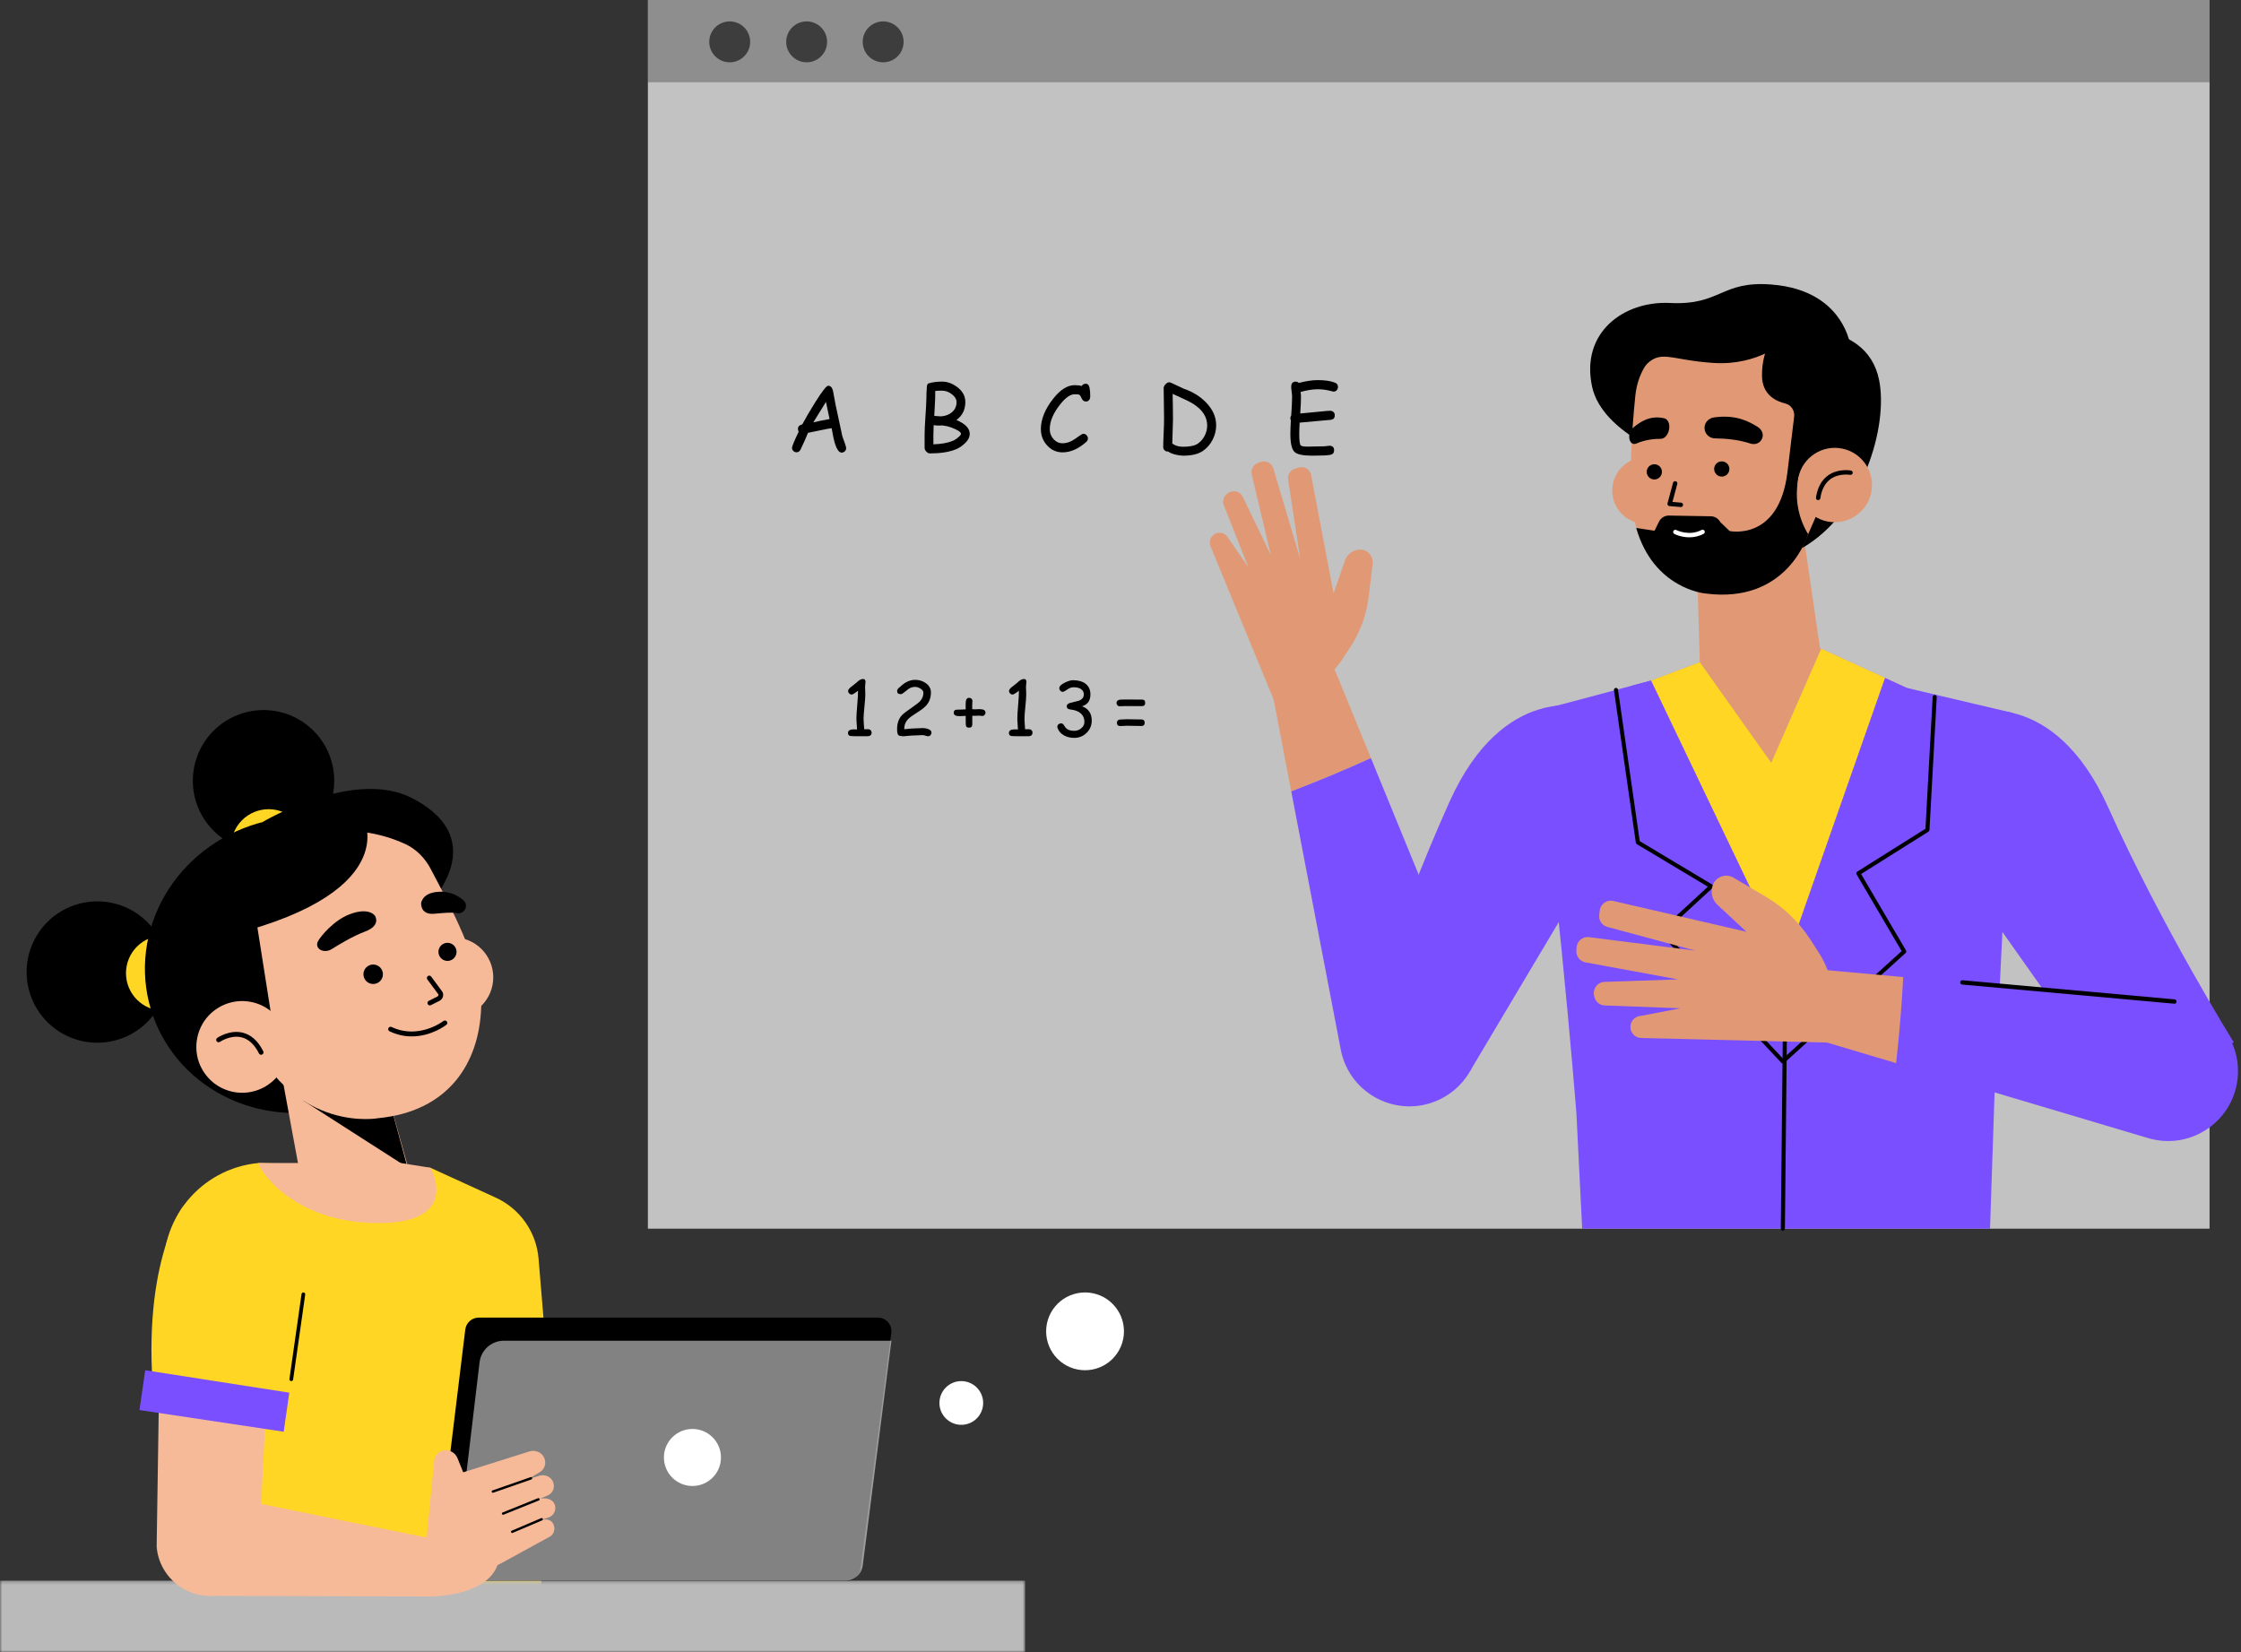 <?xml version="1.0" encoding="UTF-8"?> <svg xmlns="http://www.w3.org/2000/svg" width="514" height="379" viewBox="0 0 514 379" fill="none"><rect x="0" y="0" width="514" height="379" fill="#333333" stroke="none"/><path d="M38.536 222.957C38.536 223.489 38.511 224.018 38.459 224.546C38.406 225.076 38.329 225.6 38.226 226.121C38.121 226.641 37.993 227.157 37.839 227.664C37.684 228.171 37.506 228.672 37.302 229.162C37.1 229.652 36.872 230.132 36.622 230.6C36.371 231.068 36.099 231.524 35.804 231.965C35.509 232.407 35.192 232.832 34.856 233.243C34.519 233.653 34.162 234.045 33.787 234.421C33.411 234.796 33.019 235.153 32.608 235.49C32.198 235.826 31.771 236.143 31.331 236.438C30.888 236.733 30.432 237.005 29.965 237.256C29.497 237.506 29.017 237.732 28.526 237.936C28.036 238.138 27.536 238.318 27.028 238.471C26.519 238.625 26.005 238.756 25.484 238.858C24.963 238.961 24.438 239.04 23.91 239.091C23.381 239.145 22.851 239.17 22.32 239.17C21.789 239.17 21.259 239.145 20.731 239.091C20.203 239.04 19.677 238.961 19.157 238.858C18.637 238.756 18.12 238.625 17.613 238.471C17.104 238.318 16.605 238.138 16.115 237.936C15.625 237.732 15.145 237.506 14.675 237.256C14.207 237.005 13.753 236.733 13.311 236.438C12.869 236.143 12.444 235.826 12.032 235.49C11.623 235.153 11.23 234.796 10.853 234.421C10.478 234.045 10.121 233.653 9.785 233.243C9.448 232.832 9.132 232.407 8.837 231.965C8.543 231.524 8.27 231.068 8.02 230.6C7.768 230.132 7.542 229.652 7.339 229.162C7.135 228.672 6.957 228.171 6.803 227.664C6.649 227.157 6.52 226.641 6.415 226.121C6.313 225.6 6.234 225.076 6.182 224.546C6.131 224.018 6.104 223.489 6.104 222.957C6.104 222.428 6.131 221.898 6.182 221.368C6.234 220.841 6.313 220.316 6.415 219.795C6.52 219.274 6.649 218.76 6.803 218.252C6.957 217.743 7.135 217.244 7.339 216.754C7.542 216.264 7.768 215.784 8.02 215.316C8.27 214.847 8.543 214.392 8.837 213.952C9.132 213.51 9.448 213.083 9.785 212.673C10.121 212.264 10.478 211.869 10.853 211.494C11.23 211.119 11.623 210.762 12.032 210.426C12.444 210.088 12.869 209.773 13.311 209.478C13.753 209.183 14.207 208.911 14.675 208.661C15.145 208.41 15.625 208.182 16.115 207.98C16.605 207.776 17.104 207.598 17.613 207.444C18.12 207.289 18.637 207.161 19.157 207.058C19.677 206.953 20.203 206.876 20.731 206.823C21.259 206.772 21.789 206.746 22.32 206.746C22.851 206.746 23.381 206.772 23.91 206.825C24.438 206.876 24.963 206.953 25.484 207.058C26.005 207.161 26.519 207.289 27.028 207.444C27.536 207.598 28.036 207.776 28.526 207.98C29.017 208.182 29.497 208.41 29.965 208.661C30.432 208.911 30.888 209.183 31.331 209.478C31.771 209.773 32.198 210.088 32.608 210.426C33.019 210.762 33.411 211.119 33.787 211.494C34.162 211.869 34.519 212.264 34.856 212.673C35.192 213.083 35.509 213.51 35.804 213.952C36.099 214.392 36.371 214.847 36.622 215.316C36.872 215.784 37.1 216.264 37.302 216.754C37.506 217.244 37.684 217.743 37.839 218.252C37.993 218.76 38.121 219.274 38.226 219.795C38.329 220.316 38.406 220.841 38.459 221.368C38.511 221.898 38.536 222.428 38.536 222.957Z" fill="black"></path><path d="M98.722 267.85L113.694 274.694C119.259 277.24 123.016 282.586 123.523 288.681L126.922 329.542L123.414 371.89H59.386L41.021 316.602C40.203 314.139 39.649 311.594 39.368 309.009L37.658 293.244C36.215 279.938 45.935 268.023 59.263 266.764L98.722 267.85Z" fill="#FFD623"></path><path d="M46.134 223.214C46.134 223.495 46.12 223.777 46.093 224.057C46.065 224.338 46.024 224.617 45.969 224.895C45.915 225.171 45.846 225.445 45.764 225.714C45.681 225.985 45.586 226.251 45.477 226.511C45.37 226.772 45.249 227.027 45.116 227.276C44.984 227.524 44.838 227.766 44.682 228.001C44.525 228.236 44.356 228.462 44.178 228.68C43.998 228.899 43.81 229.108 43.609 229.307C43.41 229.507 43.201 229.696 42.982 229.874C42.764 230.054 42.538 230.222 42.303 230.378C42.068 230.536 41.827 230.68 41.578 230.814C41.328 230.947 41.074 231.067 40.814 231.175C40.551 231.283 40.286 231.377 40.017 231.46C39.746 231.542 39.473 231.611 39.196 231.665C38.918 231.72 38.64 231.761 38.359 231.791C38.078 231.818 37.797 231.832 37.514 231.832C37.231 231.832 36.95 231.818 36.669 231.791C36.388 231.761 36.109 231.72 35.833 231.665C35.555 231.611 35.281 231.542 35.012 231.46C34.741 231.377 34.475 231.283 34.215 231.175C33.954 231.067 33.699 230.947 33.45 230.814C33.202 230.68 32.96 230.536 32.725 230.378C32.49 230.222 32.262 230.054 32.045 229.874C31.827 229.696 31.618 229.507 31.417 229.307C31.218 229.108 31.028 228.899 30.85 228.68C30.67 228.462 30.502 228.236 30.346 228.001C30.188 227.766 30.044 227.524 29.911 227.276C29.779 227.027 29.657 226.772 29.549 226.511C29.441 226.251 29.347 225.985 29.265 225.714C29.182 225.445 29.114 225.171 29.059 224.895C29.004 224.617 28.963 224.338 28.935 224.057C28.906 223.777 28.893 223.495 28.893 223.214C28.893 222.931 28.906 222.65 28.935 222.369C28.963 222.087 29.004 221.808 29.059 221.532C29.114 221.254 29.182 220.982 29.265 220.711C29.347 220.44 29.441 220.176 29.549 219.914C29.657 219.654 29.779 219.4 29.911 219.15C30.044 218.901 30.188 218.659 30.346 218.425C30.502 218.19 30.67 217.964 30.85 217.746C31.028 217.526 31.218 217.319 31.417 217.119C31.618 216.92 31.827 216.729 32.045 216.551C32.262 216.371 32.49 216.203 32.725 216.047C32.96 215.89 33.202 215.746 33.45 215.612C33.699 215.48 33.954 215.358 34.215 215.25C34.475 215.142 34.741 215.048 35.012 214.966C35.281 214.883 35.555 214.815 35.833 214.76C36.109 214.705 36.388 214.664 36.669 214.637C36.95 214.609 37.231 214.594 37.514 214.594C37.797 214.594 38.078 214.609 38.359 214.637C38.64 214.664 38.918 214.705 39.196 214.76C39.473 214.815 39.746 214.883 40.017 214.966C40.286 215.048 40.551 215.142 40.814 215.25C41.074 215.358 41.328 215.48 41.578 215.612C41.827 215.746 42.068 215.89 42.303 216.047C42.538 216.203 42.764 216.371 42.982 216.551C43.201 216.729 43.41 216.92 43.609 217.119C43.81 217.319 43.998 217.526 44.178 217.746C44.356 217.964 44.525 218.19 44.682 218.425C44.838 218.659 44.984 218.901 45.116 219.15C45.249 219.4 45.37 219.654 45.477 219.914C45.586 220.176 45.681 220.44 45.764 220.711C45.846 220.982 45.915 221.254 45.969 221.532C46.024 221.808 46.065 222.087 46.093 222.369C46.12 222.65 46.134 222.931 46.134 223.214Z" fill="#FFD623"></path><path d="M76.659 179.076C76.659 179.606 76.634 180.136 76.581 180.665C76.529 181.193 76.452 181.718 76.347 182.239C76.245 182.76 76.116 183.274 75.962 183.781C75.808 184.29 75.627 184.789 75.425 185.279C75.221 185.77 74.995 186.249 74.745 186.717C74.495 187.187 74.222 187.641 73.925 188.082C73.631 188.524 73.315 188.951 72.978 189.36C72.642 189.77 72.285 190.164 71.91 190.54C71.534 190.915 71.14 191.272 70.731 191.607C70.319 191.945 69.894 192.261 69.452 192.555C69.011 192.85 68.555 193.123 68.088 193.373C67.62 193.623 67.14 193.851 66.649 194.053C66.157 194.257 65.659 194.436 65.15 194.59C64.642 194.744 64.128 194.873 63.607 194.976C63.086 195.08 62.562 195.157 62.032 195.21C61.504 195.262 60.974 195.287 60.443 195.287C59.912 195.287 59.382 195.262 58.854 195.21C58.324 195.157 57.8 195.08 57.279 194.976C56.758 194.873 56.244 194.744 55.736 194.59C55.227 194.436 54.728 194.257 54.236 194.053C53.746 193.851 53.266 193.623 52.798 193.373C52.331 193.123 51.874 192.85 51.434 192.555C50.992 192.261 50.567 191.945 50.155 191.607C49.744 191.272 49.352 190.915 48.976 190.54C48.601 190.164 48.244 189.77 47.908 189.36C47.571 188.951 47.255 188.524 46.959 188.082C46.664 187.641 46.391 187.187 46.141 186.717C45.891 186.249 45.665 185.77 45.461 185.279C45.258 184.789 45.078 184.29 44.924 183.781C44.77 183.274 44.641 182.76 44.538 182.239C44.434 181.718 44.357 181.193 44.305 180.665C44.252 180.136 44.227 179.606 44.227 179.076C44.227 178.545 44.252 178.015 44.305 177.487C44.357 176.958 44.434 176.433 44.538 175.912C44.641 175.393 44.77 174.877 44.924 174.37C45.078 173.862 45.258 173.362 45.461 172.871C45.665 172.381 45.891 171.901 46.141 171.433C46.391 170.965 46.664 170.51 46.959 170.069C47.255 169.627 47.571 169.202 47.908 168.79C48.244 168.381 48.601 167.988 48.976 167.613C49.352 167.237 49.744 166.881 50.155 166.543C50.567 166.207 50.992 165.89 51.434 165.595C51.874 165.301 52.331 165.028 52.798 164.778C53.266 164.528 53.746 164.301 54.236 164.097C54.728 163.895 55.227 163.715 55.736 163.563C56.244 163.408 56.758 163.278 57.279 163.175C57.8 163.072 58.324 162.994 58.854 162.942C59.382 162.889 59.912 162.863 60.443 162.863C60.974 162.863 61.504 162.889 62.032 162.942C62.562 162.994 63.086 163.072 63.607 163.175C64.128 163.278 64.642 163.408 65.15 163.563C65.659 163.715 66.157 163.895 66.649 164.097C67.14 164.301 67.62 164.528 68.088 164.778C68.555 165.028 69.011 165.301 69.452 165.595C69.894 165.89 70.319 166.207 70.731 166.543C71.14 166.881 71.534 167.237 71.91 167.613C72.285 167.988 72.642 168.381 72.978 168.79C73.315 169.202 73.631 169.627 73.925 170.069C74.222 170.51 74.495 170.965 74.745 171.433C74.995 171.901 75.221 172.381 75.425 172.871C75.627 173.362 75.808 173.862 75.962 174.37C76.116 174.877 76.245 175.393 76.347 175.912C76.452 176.433 76.529 176.958 76.581 177.487C76.634 178.015 76.659 178.545 76.659 179.076Z" fill="black"></path><path d="M70.23 194.223C70.23 194.505 70.214 194.787 70.187 195.068C70.159 195.349 70.118 195.626 70.063 195.904C70.008 196.18 69.94 196.454 69.858 196.725C69.775 196.994 69.681 197.26 69.573 197.52C69.465 197.781 69.344 198.036 69.212 198.285C69.078 198.533 68.932 198.777 68.776 199.01C68.618 199.245 68.451 199.473 68.272 199.69C68.092 199.908 67.904 200.117 67.703 200.316C67.504 200.517 67.295 200.705 67.078 200.885C66.858 201.063 66.632 201.231 66.397 201.389C66.162 201.545 65.921 201.691 65.672 201.823C65.424 201.956 65.168 202.076 64.908 202.184C64.647 202.292 64.381 202.388 64.111 202.47C63.84 202.551 63.567 202.62 63.29 202.676C63.014 202.731 62.734 202.772 62.453 202.8C62.172 202.827 61.891 202.841 61.608 202.841C61.325 202.841 61.044 202.827 60.763 202.8C60.482 202.772 60.203 202.731 59.927 202.676C59.649 202.62 59.377 202.551 59.106 202.47C58.835 202.388 58.571 202.292 58.309 202.184C58.048 202.076 57.793 201.956 57.544 201.823C57.296 201.691 57.054 201.545 56.819 201.389C56.584 201.231 56.358 201.063 56.139 200.885C55.921 200.705 55.712 200.517 55.513 200.316C55.312 200.117 55.124 199.908 54.944 199.69C54.766 199.473 54.598 199.245 54.44 199.01C54.284 198.777 54.138 198.533 54.005 198.285C53.873 198.036 53.751 197.781 53.643 197.52C53.535 197.26 53.441 196.994 53.358 196.725C53.276 196.454 53.208 196.18 53.153 195.904C53.098 195.626 53.057 195.349 53.029 195.068C53.002 194.787 52.988 194.505 52.988 194.223C52.988 193.94 53.002 193.659 53.029 193.378C53.057 193.096 53.098 192.819 53.153 192.541C53.208 192.265 53.276 191.991 53.358 191.72C53.441 191.451 53.535 191.185 53.643 190.925C53.751 190.664 53.873 190.409 54.005 190.16C54.138 189.912 54.284 189.668 54.44 189.435C54.598 189.201 54.766 188.973 54.944 188.755C55.124 188.537 55.312 188.328 55.513 188.129C55.712 187.929 55.921 187.74 56.139 187.56C56.358 187.382 56.584 187.214 56.819 187.056C57.054 186.9 57.296 186.755 57.544 186.623C57.793 186.489 58.048 186.369 58.309 186.261C58.571 186.153 58.835 186.057 59.106 185.975C59.377 185.894 59.649 185.826 59.927 185.771C60.203 185.714 60.482 185.673 60.763 185.646C61.044 185.618 61.325 185.604 61.608 185.604C61.891 185.604 62.172 185.618 62.453 185.646C62.734 185.673 63.014 185.714 63.29 185.769C63.567 185.826 63.84 185.894 64.111 185.975C64.381 186.057 64.647 186.153 64.908 186.261C65.168 186.369 65.424 186.489 65.672 186.623C65.921 186.755 66.162 186.9 66.397 187.056C66.632 187.214 66.858 187.382 67.078 187.56C67.295 187.74 67.504 187.929 67.703 188.129C67.904 188.328 68.092 188.537 68.272 188.755C68.451 188.973 68.618 189.201 68.776 189.435C68.932 189.668 69.078 189.912 69.212 190.16C69.344 190.409 69.465 190.664 69.573 190.925C69.681 191.185 69.775 191.451 69.858 191.72C69.94 191.991 70.008 192.265 70.063 192.541C70.118 192.819 70.159 193.096 70.187 193.378C70.214 193.659 70.23 193.94 70.23 194.223Z" fill="#FFD623"></path><path d="M97.065 208.916C97.065 208.916 114.085 193.197 94.509 183.067C81.143 176.149 60.328 188.492 60.328 188.492L97.065 208.916Z" fill="black"></path><path d="M102.575 211.357C102.731 211.888 102.873 212.423 103.002 212.963C103.13 213.501 103.245 214.043 103.346 214.586C103.446 215.131 103.533 215.678 103.605 216.228C103.677 216.777 103.735 217.329 103.78 217.881C103.824 218.434 103.855 218.988 103.871 219.543C103.886 220.099 103.889 220.654 103.876 221.209C103.864 221.765 103.838 222.32 103.797 222.875C103.756 223.431 103.701 223.984 103.632 224.538C103.564 225.092 103.48 225.642 103.382 226.192C103.286 226.742 103.175 227.291 103.05 227.836C102.924 228.381 102.786 228.924 102.635 229.462C102.482 230.002 102.316 230.539 102.136 231.07C101.956 231.603 101.764 232.131 101.557 232.656C101.351 233.18 101.132 233.698 100.898 234.212C100.665 234.726 100.42 235.235 100.161 235.739C99.904 236.241 99.633 236.738 99.349 237.23C99.066 237.72 98.771 238.206 98.463 238.684C98.154 239.16 97.835 239.632 97.505 240.094C97.172 240.557 96.829 241.013 96.476 241.46C96.121 241.908 95.756 242.348 95.379 242.779C95.004 243.209 94.617 243.632 94.219 244.045C93.823 244.458 93.415 244.861 92.997 245.255C92.58 245.651 92.153 246.035 91.716 246.411C91.279 246.784 90.834 247.149 90.379 247.502C89.925 247.857 89.463 248.2 88.989 248.534C88.518 248.867 88.04 249.187 87.551 249.498C87.065 249.809 86.569 250.108 86.067 250.396C85.565 250.682 85.056 250.958 84.541 251.222C84.026 251.486 83.503 251.738 82.977 251.978C82.449 252.216 81.914 252.444 81.376 252.658C80.838 252.872 80.294 253.075 79.746 253.263C79.197 253.453 78.645 253.63 78.088 253.793C77.531 253.956 76.971 254.107 76.407 254.244C75.845 254.381 75.277 254.504 74.708 254.616C74.139 254.725 73.567 254.823 72.994 254.905C72.42 254.989 71.846 255.06 71.268 255.116C70.692 255.173 70.115 255.215 69.537 255.245C68.959 255.274 68.382 255.291 67.804 255.293C67.227 255.294 66.649 255.282 66.071 255.258C65.495 255.233 64.919 255.193 64.345 255.142C63.771 255.089 63.2 255.024 62.629 254.945C62.06 254.864 61.493 254.772 60.929 254.665C60.364 254.559 59.803 254.439 59.246 254.305C58.687 254.173 58.134 254.028 57.585 253.868C57.035 253.709 56.49 253.536 55.95 253.351C55.41 253.166 54.875 252.968 54.347 252.758C53.818 252.547 53.295 252.324 52.777 252.087C52.26 251.853 51.749 251.604 51.245 251.344C50.741 251.085 50.244 250.812 49.755 250.528C49.265 250.245 48.785 249.948 48.31 249.641C47.837 249.335 47.371 249.016 46.915 248.687C46.458 248.358 46.01 248.018 45.572 247.667C45.133 247.316 44.703 246.956 44.282 246.584C43.863 246.212 43.453 245.83 43.054 245.439C42.653 245.048 42.263 244.647 41.885 244.235C41.506 243.826 41.137 243.406 40.781 242.977C40.424 242.551 40.078 242.113 39.744 241.668C39.41 241.224 39.087 240.77 38.775 240.309C38.465 239.849 38.167 239.38 37.881 238.905C37.593 238.428 37.32 237.947 37.058 237.458C36.796 236.968 36.547 236.473 36.312 235.972C36.076 235.47 35.853 234.964 35.644 234.452C35.433 233.938 35.238 233.422 35.054 232.899C34.871 232.376 34.701 231.848 34.545 231.319C34.389 230.787 34.247 230.252 34.118 229.714C33.99 229.174 33.877 228.633 33.776 228.089C33.674 227.544 33.589 226.998 33.515 226.447C33.443 225.899 33.385 225.347 33.34 224.795C33.296 224.241 33.267 223.688 33.249 223.132C33.234 222.579 33.232 222.023 33.244 221.466C33.256 220.911 33.284 220.356 33.325 219.8C33.364 219.245 33.419 218.691 33.489 218.138C33.558 217.586 33.64 217.034 33.738 216.484C33.836 215.933 33.945 215.385 34.07 214.84C34.196 214.295 34.334 213.752 34.487 213.213C34.639 212.673 34.806 212.137 34.986 211.606C35.164 211.073 35.358 210.545 35.563 210.02C35.771 209.497 35.99 208.978 36.223 208.464C36.455 207.95 36.7 207.44 36.959 206.937C37.217 206.434 37.488 205.937 37.771 205.445C38.056 204.955 38.35 204.47 38.659 203.992C38.966 203.515 39.286 203.044 39.617 202.581C39.948 202.118 40.291 201.663 40.645 201.215C41 200.768 41.365 200.327 41.741 199.897C42.118 199.467 42.503 199.043 42.901 198.63C43.299 198.217 43.707 197.815 44.123 197.42C44.541 197.026 44.968 196.64 45.405 196.265C45.841 195.891 46.286 195.526 46.74 195.173C47.196 194.818 47.659 194.476 48.13 194.143C48.602 193.809 49.082 193.488 49.569 193.178C50.057 192.866 50.551 192.568 51.053 192.28C51.555 191.994 52.064 191.718 52.58 191.454C53.096 191.19 53.617 190.938 54.145 190.698C54.673 190.46 55.206 190.232 55.744 190.017C56.284 189.803 56.828 189.601 57.376 189.412C57.924 189.222 58.476 189.046 59.033 188.883C59.589 188.72 60.149 188.569 60.713 188.432C61.277 188.295 61.843 188.171 62.413 188.062C62.983 187.95 63.553 187.853 64.127 187.77C64.7 187.686 65.276 187.616 65.852 187.56C66.428 187.503 67.005 187.46 67.583 187.431C68.161 187.402 68.74 187.385 69.318 187.383C69.895 187.381 70.473 187.393 71.049 187.417C71.626 187.443 72.201 187.482 72.775 187.534C73.349 187.587 73.921 187.652 74.49 187.733C75.061 187.811 75.629 187.904 76.192 188.01C76.756 188.117 77.319 188.237 77.876 188.37C78.433 188.502 78.986 188.648 79.537 188.807C80.085 188.967 80.63 189.14 81.17 189.325C81.71 189.51 82.245 189.707 82.774 189.918C83.304 190.129 83.827 190.352 84.344 190.588C84.86 190.823 85.371 191.072 85.875 191.332C86.379 191.593 86.876 191.863 87.366 192.148C87.855 192.431 88.336 192.727 88.809 193.034C89.284 193.341 89.749 193.66 90.206 193.989C90.662 194.318 91.11 194.657 91.55 195.009C91.989 195.36 92.418 195.722 92.837 196.092C93.257 196.464 93.667 196.846 94.068 197.237C94.467 197.628 94.856 198.029 95.235 198.44C95.614 198.85 95.983 199.27 96.339 199.698C96.697 200.125 97.042 200.562 97.378 201.008C97.712 201.452 98.034 201.906 98.345 202.367C98.655 202.828 98.955 203.296 99.241 203.771C99.527 204.247 99.802 204.729 100.062 205.217C100.324 205.708 100.573 206.203 100.809 206.703C101.044 207.206 101.267 207.713 101.478 208.226C101.687 208.738 101.884 209.256 102.067 209.777C102.249 210.299 102.419 210.827 102.575 211.357Z" fill="black"></path><path d="M113.136 224.174C113.136 224.475 113.12 224.774 113.091 225.074C113.062 225.372 113.017 225.668 112.959 225.963C112.901 226.258 112.827 226.549 112.74 226.837C112.652 227.125 112.551 227.406 112.436 227.684C112.321 227.962 112.193 228.233 112.052 228.498C111.91 228.764 111.756 229.021 111.589 229.269C111.421 229.52 111.243 229.761 111.053 229.993C110.861 230.226 110.66 230.447 110.448 230.66C110.235 230.872 110.013 231.074 109.781 231.265C109.548 231.455 109.308 231.635 109.058 231.801C108.808 231.967 108.55 232.122 108.285 232.264C108.021 232.406 107.748 232.533 107.471 232.648C107.193 232.764 106.91 232.864 106.624 232.951C106.336 233.039 106.045 233.112 105.75 233.171C105.455 233.229 105.158 233.273 104.86 233.303C104.56 233.332 104.26 233.347 103.96 233.347C103.66 233.347 103.36 233.332 103.06 233.303C102.762 233.273 102.466 233.229 102.171 233.171C101.876 233.112 101.585 233.039 101.297 232.951C101.009 232.864 100.726 232.764 100.448 232.648C100.171 232.533 99.9 232.406 99.636 232.264C99.37 232.122 99.113 231.967 98.863 231.801C98.613 231.635 98.373 231.455 98.139 231.265C97.908 231.074 97.685 230.872 97.473 230.66C97.26 230.447 97.058 230.226 96.868 229.993C96.677 229.761 96.499 229.52 96.331 229.269C96.165 229.021 96.011 228.764 95.868 228.498C95.726 228.233 95.599 227.962 95.483 227.684C95.368 227.406 95.267 227.125 95.179 226.837C95.094 226.549 95.02 226.258 94.962 225.963C94.903 225.668 94.859 225.372 94.83 225.074C94.801 224.774 94.785 224.475 94.785 224.174C94.785 223.874 94.801 223.574 94.83 223.276C94.859 222.976 94.903 222.679 94.962 222.384C95.02 222.089 95.094 221.8 95.179 221.512C95.267 221.224 95.368 220.941 95.483 220.663C95.599 220.387 95.726 220.115 95.868 219.851C96.011 219.585 96.165 219.328 96.331 219.078C96.499 218.829 96.677 218.588 96.868 218.355C97.058 218.123 97.26 217.9 97.473 217.688C97.685 217.475 97.908 217.275 98.139 217.084C98.373 216.893 98.613 216.714 98.863 216.548C99.113 216.38 99.37 216.226 99.636 216.085C99.9 215.943 100.171 215.814 100.448 215.7C100.726 215.585 101.009 215.484 101.297 215.396C101.585 215.309 101.876 215.237 102.171 215.178C102.466 215.12 102.762 215.076 103.06 215.047C103.36 215.017 103.66 215.002 103.96 215.002C104.26 215.002 104.56 215.017 104.86 215.047C105.158 215.076 105.455 215.12 105.75 215.178C106.045 215.237 106.336 215.309 106.624 215.396C106.91 215.484 107.193 215.585 107.471 215.7C107.748 215.814 108.021 215.943 108.285 216.085C108.55 216.226 108.808 216.38 109.058 216.548C109.308 216.714 109.548 216.893 109.781 217.084C110.013 217.275 110.235 217.475 110.448 217.688C110.66 217.9 110.861 218.123 111.053 218.355C111.243 218.588 111.421 218.829 111.589 219.078C111.756 219.328 111.91 219.585 112.052 219.851C112.193 220.115 112.321 220.387 112.436 220.663C112.551 220.941 112.652 221.224 112.74 221.512C112.827 221.8 112.901 222.089 112.959 222.384C113.017 222.679 113.062 222.976 113.091 223.276C113.12 223.574 113.136 223.874 113.136 224.174Z" fill="#F7BA99"></path><path d="M62.91 237.312L70.097 276.273L94.601 271.321L88.636 249.976L62.91 237.312Z" fill="#F7BA99"></path><path d="M88.636 249.977L69.533 252.436L93.466 267.778L88.636 249.977Z" fill="black"></path><path d="M57.392 237.948C67.945 259.996 86.766 256.477 86.766 256.477C102.877 254.902 109.896 243.894 110.363 231.133C110.725 221.249 102.949 207.252 98.814 199.357C97.512 196.87 95.508 194.765 92.954 193.598C69.143 182.702 40.483 202.622 57.392 237.948Z" fill="#F7BA99"></path><path d="M98.1 230.308C97.961 230.037 98.071 229.708 98.342 229.569L100.357 228.553C100.542 228.438 100.608 228.2 100.542 228.07L98.014 224.654C97.831 224.41 97.882 224.066 98.129 223.886C98.372 223.706 98.717 223.754 98.897 224.001L101.466 227.48C101.854 228.188 101.617 229.071 100.89 229.515L98.837 230.553C98.756 230.594 98.671 230.613 98.587 230.613C98.39 230.613 98.196 230.504 98.1 230.308Z" fill="black"></path><path d="M87.829 223.465C87.829 223.61 87.814 223.756 87.787 223.9C87.757 224.044 87.715 224.184 87.658 224.32C87.603 224.455 87.533 224.584 87.452 224.706C87.37 224.827 87.277 224.94 87.175 225.045C87.07 225.148 86.957 225.24 86.835 225.323C86.713 225.405 86.585 225.473 86.448 225.53C86.312 225.585 86.174 225.628 86.03 225.657C85.886 225.684 85.74 225.7 85.593 225.7C85.447 225.7 85.301 225.684 85.157 225.657C85.013 225.628 84.873 225.585 84.737 225.53C84.602 225.473 84.473 225.405 84.352 225.323C84.228 225.24 84.115 225.148 84.012 225.045C83.908 224.94 83.815 224.827 83.734 224.706C83.652 224.584 83.584 224.455 83.527 224.32C83.471 224.184 83.429 224.044 83.4 223.9C83.371 223.756 83.357 223.61 83.357 223.465C83.357 223.317 83.371 223.171 83.4 223.028C83.429 222.884 83.471 222.745 83.527 222.609C83.584 222.474 83.652 222.345 83.734 222.222C83.815 222.1 83.908 221.987 84.012 221.884C84.115 221.78 84.228 221.687 84.352 221.607C84.473 221.524 84.602 221.456 84.737 221.399C84.873 221.343 85.013 221.301 85.157 221.272C85.301 221.243 85.447 221.229 85.593 221.229C85.74 221.229 85.886 221.243 86.03 221.272C86.174 221.301 86.312 221.343 86.448 221.399C86.585 221.456 86.713 221.524 86.835 221.607C86.957 221.687 87.07 221.78 87.175 221.884C87.277 221.987 87.37 222.1 87.452 222.222C87.533 222.345 87.603 222.474 87.658 222.609C87.715 222.745 87.757 222.884 87.787 223.028C87.814 223.171 87.829 223.317 87.829 223.465Z" fill="black"></path><path d="M102.126 216.318C103.238 216.036 104.368 216.709 104.649 217.82C104.932 218.931 104.258 220.06 103.149 220.341C102.037 220.624 100.907 219.95 100.624 218.841C100.343 217.732 101.017 216.601 102.126 216.318Z" fill="black"></path><path d="M89.35 236.555C89.076 236.423 88.961 236.094 89.09 235.821C89.223 235.549 89.547 235.43 89.825 235.561C96.035 238.521 101.655 234.234 101.708 234.189C101.947 234.004 102.293 234.044 102.481 234.284C102.668 234.522 102.627 234.866 102.387 235.055C102.204 235.199 98.915 237.722 94.451 237.722C92.867 237.722 91.14 237.405 89.35 236.555Z" fill="black"></path><path d="M100.469 204.555C103.397 204.343 105.352 205.645 106.345 206.554C106.835 207.003 106.998 207.697 106.784 208.326C106.516 209.103 105.726 209.577 104.914 209.445C103.482 209.217 101.969 209.384 99.564 209.591C96.402 209.862 96.592 207.221 96.592 207.221C96.592 207.221 96.712 204.828 100.469 204.555Z" fill="black"></path><path d="M80.143 209.724C76.64 211.075 73.601 214.623 72.908 215.941C72.567 216.591 72.728 217.292 73.294 217.727C73.995 218.269 75.148 218.271 76.026 217.729C77.57 216.773 80.841 214.75 83.731 213.668C87.537 212.247 85.983 210.026 85.983 210.026C85.983 210.026 84.639 207.992 80.143 209.724Z" fill="black"></path><path d="M44.95 216.214C92.151 206.981 83.689 188.611 83.689 188.611C35.389 189.967 44.952 216.214 44.95 216.214Z" fill="black"></path><path d="M36.174 224.225L62.909 237.312L58.391 208.604L36.174 224.225Z" fill="black"></path><path d="M48.467 232.349C53.821 227.548 62.175 229.294 65.154 235.84C67.011 239.918 65.963 244.926 62.626 247.917C57.272 252.718 48.919 250.972 45.94 244.426C44.084 240.348 45.133 235.338 48.467 232.349Z" fill="#F7BA99"></path><path d="M59.399 241.63C58.379 239.593 57.05 238.356 55.456 237.946C52.904 237.293 50.469 238.954 50.445 238.969C50.201 239.143 49.855 239.079 49.68 238.831C49.507 238.58 49.569 238.241 49.819 238.066C49.936 237.987 52.692 236.105 55.72 236.878C57.644 237.369 59.214 238.801 60.388 241.138C60.525 241.409 60.412 241.739 60.143 241.875C60.062 241.916 59.978 241.933 59.894 241.933C59.688 241.933 59.496 241.822 59.399 241.63Z" fill="black"></path><path d="M86.806 280.534C106.044 280.534 98.72 267.85 98.72 267.85L91.905 266.762H59.26C59.707 268.772 67.573 280.534 86.806 280.534Z" fill="#F7BA99"></path><path opacity="0.7" d="M148.6 0H506.788V281.822H148.6V0Z" fill="white"></path><path d="M424.751 81.275C424.751 81.275 424.285 66.643 406.245 65.256C394.694 64.368 394.689 70.078 383.058 69.495C372.475 68.963 362.443 76.231 365.179 88.749C367.47 99.24 383.652 104.91 383.652 104.91L424.751 81.275Z" fill="black"></path><path d="M385.057 112.521C385.057 112.771 385.045 113.02 385.021 113.268C384.995 113.519 384.959 113.765 384.911 114.01C384.861 114.256 384.801 114.497 384.728 114.737C384.656 114.975 384.572 115.212 384.476 115.442C384.38 115.673 384.274 115.899 384.155 116.12C384.037 116.34 383.908 116.554 383.77 116.761C383.631 116.971 383.482 117.171 383.324 117.365C383.165 117.557 382.997 117.742 382.82 117.918C382.644 118.097 382.458 118.265 382.265 118.422C382.071 118.582 381.871 118.729 381.663 118.868C381.456 119.007 381.241 119.135 381.02 119.254C380.799 119.372 380.575 119.478 380.343 119.574C380.112 119.67 379.877 119.754 379.637 119.826C379.397 119.9 379.155 119.96 378.91 120.01C378.665 120.058 378.418 120.094 378.168 120.119C377.92 120.143 377.671 120.155 377.421 120.155C377.171 120.155 376.92 120.143 376.672 120.119C376.423 120.094 376.177 120.058 375.93 120.01C375.685 119.96 375.443 119.9 375.203 119.826C374.965 119.754 374.73 119.67 374.498 119.574C374.267 119.478 374.041 119.372 373.82 119.254C373.6 119.135 373.386 119.007 373.177 118.868C372.97 118.729 372.769 118.582 372.575 118.422C372.382 118.263 372.197 118.097 372.02 117.918C371.843 117.742 371.675 117.557 371.518 117.365C371.358 117.171 371.209 116.971 371.07 116.763C370.932 116.554 370.803 116.34 370.685 116.12C370.568 115.899 370.46 115.673 370.364 115.442C370.27 115.212 370.184 114.975 370.112 114.737C370.04 114.497 369.979 114.256 369.931 114.01C369.881 113.765 369.845 113.519 369.821 113.268C369.795 113.02 369.783 112.771 369.783 112.521C369.783 112.271 369.795 112.02 369.821 111.772C369.845 111.523 369.881 111.277 369.931 111.031C369.979 110.786 370.04 110.543 370.112 110.305C370.184 110.065 370.27 109.83 370.364 109.599C370.46 109.369 370.568 109.143 370.685 108.922C370.803 108.7 370.932 108.488 371.07 108.279C371.209 108.071 371.358 107.871 371.518 107.677C371.675 107.483 371.843 107.298 372.02 107.122C372.197 106.945 372.382 106.777 372.575 106.62C372.769 106.46 372.97 106.311 373.177 106.172C373.386 106.033 373.6 105.905 373.82 105.788C374.041 105.67 374.267 105.564 374.498 105.468C374.73 105.372 374.965 105.288 375.203 105.214C375.443 105.142 375.685 105.082 375.93 105.032C376.177 104.984 376.423 104.947 376.672 104.923C376.92 104.899 377.171 104.887 377.421 104.887C377.671 104.887 377.92 104.899 378.168 104.923C378.418 104.947 378.665 104.984 378.91 105.032C379.155 105.082 379.397 105.142 379.637 105.214C379.877 105.288 380.112 105.372 380.343 105.468C380.575 105.564 380.799 105.67 381.02 105.788C381.241 105.905 381.456 106.033 381.663 106.172C381.871 106.311 382.071 106.46 382.265 106.62C382.458 106.777 382.644 106.945 382.82 107.122C382.997 107.298 383.165 107.483 383.324 107.677C383.482 107.871 383.631 108.071 383.77 108.279C383.908 108.488 384.037 108.7 384.155 108.922C384.274 109.143 384.38 109.369 384.476 109.599C384.572 109.83 384.656 110.065 384.728 110.305C384.801 110.543 384.861 110.786 384.911 111.031C384.959 111.277 384.995 111.523 385.021 111.772C385.045 112.02 385.057 112.271 385.057 112.521Z" fill="#E19975"></path><path d="M389.201 129.057L390.134 160.769L417.714 150.563L411.9 110.764L389.201 129.057Z" fill="#E19975"></path><path d="M379.637 81.018C378.158 82.609 375.597 85.554 375.073 90.859C374.356 98.082 372.762 115.753 376.098 123.483C380.34 133.318 389.068 138.968 402.034 135.192C402.034 135.192 413.928 133.678 419.034 110.006C426.816 73.946 394.729 64.814 379.637 81.018Z" fill="#E19975"></path><path d="M381.155 108.566C380.969 109.514 380.052 110.129 379.106 109.948C378.158 109.764 377.541 108.847 377.723 107.899C377.908 106.951 378.825 106.334 379.771 106.516C380.719 106.699 381.338 107.618 381.155 108.566Z" fill="black"></path><path d="M396.624 107.905C396.439 108.853 395.522 109.468 394.575 109.286C393.628 109.103 393.012 108.186 393.194 107.238C393.377 106.29 394.294 105.673 395.24 105.855C396.188 106.04 396.809 106.959 396.624 107.905Z" fill="black"></path><path d="M385.525 116.302C385.509 116.302 385.496 116.302 385.482 116.3L382.908 116.083C382.758 116.071 382.623 115.994 382.536 115.87C382.452 115.747 382.424 115.593 382.462 115.449L383.73 110.738C383.802 110.469 384.075 110.312 384.349 110.382C384.62 110.454 384.779 110.732 384.707 111.001L383.597 115.126L385.568 115.291C385.845 115.315 386.051 115.56 386.029 115.838C386.005 116.103 385.784 116.302 385.525 116.302Z" fill="black"></path><path d="M390.967 97.889C390.816 99.306 391.917 100.542 393.343 100.552C395.495 100.568 398.636 100.79 401.539 101.752C402.619 102.109 403.79 101.587 404.189 100.521C404.571 99.5 404.048 98.47 403.118 97.901C401.215 96.732 398.21 95.023 393.142 95.739C392.004 95.899 391.087 96.745 390.967 97.889Z" fill="black"></path><path d="M382.876 98.065C382.797 99.457 381.903 100.653 380.948 100.648C379.506 100.643 377.376 100.829 375.312 101.738C374.544 102.077 373.828 101.556 373.698 100.509C373.572 99.506 374.052 98.502 374.747 97.953C376.168 96.829 378.397 95.185 381.695 95.939C382.436 96.109 382.941 96.947 382.876 98.065Z" fill="black"></path><path d="M375.291 121.098L379.489 121.736L380.527 119.634C380.952 118.776 381.833 118.237 382.795 118.253L392.412 118.421C393.321 118.438 394.145 118.949 394.565 119.749L396.708 121.803C396.708 121.803 407.998 124.236 409.961 108.389L413.18 107.499C413.18 107.499 409.99 114.631 414.705 122.514C414.705 122.514 410.118 138.65 391.096 136.122C391.096 136.127 379.264 135.061 375.291 121.098Z" fill="black"></path><path d="M387.471 123.247C385.556 123.247 384.118 122.517 384.027 122.47C383.78 122.344 383.684 122.04 383.813 121.793C383.94 121.547 384.247 121.449 384.49 121.577C384.519 121.593 387.442 123.057 390.273 121.555C390.516 121.428 390.823 121.519 390.955 121.764C391.084 122.011 390.991 122.316 390.744 122.446C389.606 123.046 388.473 123.247 387.471 123.247Z" fill="white"></path><path d="M420.017 110.434L409.96 108.393L411.505 95.579C411.671 94.185 410.816 92.877 409.508 92.562C407.271 92.024 404.218 90.521 404.138 86.306C404.013 79.626 407.635 75.717 407.635 75.717C407.635 75.717 428.016 72.27 431.004 87.209C433.091 97.644 427.418 117.592 413.317 125.723L420.017 110.434Z" fill="black"></path><path d="M429.193 112.978C428.24 117.592 423.727 120.561 419.111 119.609C414.494 118.658 411.525 114.145 412.476 109.531C413.428 104.915 417.942 101.948 422.558 102.898C427.174 103.851 430.143 108.362 429.193 112.978Z" fill="#E19975"></path><path d="M417.016 114.711C416.992 114.711 416.968 114.711 416.942 114.706C416.666 114.665 416.474 114.408 416.515 114.132C416.856 111.821 417.794 110.109 419.299 109.04C421.618 107.391 424.42 107.903 424.537 107.925C424.811 107.979 424.989 108.243 424.938 108.515C424.888 108.789 424.63 108.971 424.348 108.918C424.324 108.914 421.839 108.469 419.877 109.869C418.61 110.772 417.816 112.257 417.518 114.279C417.48 114.531 417.264 114.711 417.016 114.711Z" fill="black"></path><path d="M409.322 78.287C409.322 78.287 403.309 83.9 393.07 83.251C382.83 82.603 380.864 79.91 377.104 84.145C377.104 84.145 377.981 69.926 396.51 69.17C415.04 68.414 413.722 80.445 413.722 80.445L409.322 78.287Z" fill="black"></path><path d="M148.6 0H506.788V18.871H148.6V0Z" fill="black" fill-opacity="0.27"></path><path d="M172.062 9.6C172.062 9.909 172.033 10.214 171.973 10.516C171.913 10.817 171.824 11.111 171.705 11.395C171.587 11.68 171.443 11.95 171.272 12.207C171.1 12.463 170.905 12.699 170.687 12.917C170.469 13.135 170.233 13.33 169.976 13.502C169.72 13.673 169.45 13.817 169.165 13.935C168.881 14.052 168.587 14.141 168.284 14.201C167.982 14.261 167.677 14.292 167.369 14.292C167.06 14.292 166.755 14.261 166.453 14.201C166.152 14.141 165.859 14.052 165.572 13.935C165.288 13.817 165.019 13.673 164.762 13.502C164.506 13.33 164.268 13.135 164.05 12.917C163.833 12.699 163.639 12.463 163.468 12.207C163.296 11.95 163.152 11.68 163.034 11.395C162.916 11.111 162.827 10.817 162.767 10.516C162.707 10.214 162.676 9.909 162.676 9.6C162.676 9.292 162.707 8.987 162.767 8.685C162.827 8.384 162.916 8.089 163.034 7.804C163.152 7.52 163.296 7.251 163.468 6.993C163.639 6.738 163.833 6.5 164.05 6.282C164.268 6.064 164.506 5.871 164.762 5.699C165.019 5.528 165.288 5.384 165.572 5.266C165.859 5.147 166.152 5.058 166.453 4.998C166.755 4.938 167.06 4.909 167.369 4.909C167.677 4.909 167.982 4.938 168.284 4.998C168.587 5.058 168.881 5.147 169.165 5.266C169.45 5.384 169.72 5.528 169.976 5.699C170.233 5.871 170.469 6.064 170.687 6.282C170.905 6.5 171.1 6.738 171.272 6.993C171.443 7.251 171.587 7.52 171.705 7.804C171.824 8.089 171.913 8.384 171.973 8.685C172.033 8.987 172.062 9.292 172.062 9.6Z" fill="black" fill-opacity="0.57"></path><path d="M189.706 9.6C189.706 9.909 189.675 10.214 189.615 10.516C189.555 10.817 189.466 11.111 189.348 11.395C189.23 11.68 189.086 11.95 188.914 12.207C188.743 12.463 188.549 12.699 188.332 12.917C188.114 13.135 187.876 13.33 187.62 13.502C187.363 13.673 187.094 13.817 186.808 13.935C186.523 14.052 186.23 14.141 185.929 14.201C185.625 14.261 185.32 14.292 185.013 14.292C184.705 14.292 184.4 14.261 184.098 14.201C183.795 14.141 183.502 14.052 183.217 13.935C182.932 13.817 182.662 13.673 182.406 13.502C182.149 13.33 181.913 13.135 181.695 12.917C181.477 12.699 181.282 12.463 181.11 12.207C180.939 11.95 180.795 11.68 180.677 11.395C180.559 11.111 180.469 10.817 180.409 10.516C180.349 10.214 180.32 9.909 180.32 9.6C180.32 9.292 180.349 8.987 180.409 8.685C180.469 8.384 180.559 8.089 180.677 7.804C180.795 7.52 180.939 7.251 181.11 6.993C181.282 6.738 181.477 6.5 181.695 6.282C181.913 6.064 182.149 5.871 182.406 5.699C182.662 5.528 182.932 5.384 183.217 5.266C183.502 5.147 183.795 5.058 184.098 4.998C184.4 4.938 184.705 4.909 185.013 4.909C185.32 4.909 185.625 4.938 185.929 4.998C186.23 5.058 186.523 5.147 186.808 5.266C187.094 5.384 187.363 5.528 187.62 5.699C187.876 5.871 188.114 6.064 188.332 6.282C188.549 6.5 188.743 6.738 188.914 6.993C189.086 7.251 189.23 7.52 189.348 7.804C189.466 8.089 189.555 8.384 189.615 8.685C189.675 8.987 189.706 9.292 189.706 9.6Z" fill="black" fill-opacity="0.57"></path><path d="M207.257 9.6C207.257 9.909 207.226 10.214 207.166 10.516C207.106 10.817 207.017 11.111 206.899 11.395C206.782 11.68 206.637 11.95 206.465 12.207C206.296 12.463 206.1 12.699 205.882 12.917C205.665 13.135 205.428 13.33 205.171 13.502C204.916 13.673 204.645 13.817 204.36 13.935C204.076 14.052 203.781 14.141 203.479 14.201C203.178 14.261 202.873 14.292 202.564 14.292C202.256 14.292 201.95 14.261 201.649 14.201C201.345 14.141 201.052 14.052 200.768 13.935C200.483 13.817 200.212 13.673 199.957 13.502C199.7 13.33 199.463 13.135 199.246 12.917C199.028 12.699 198.833 12.463 198.661 12.207C198.492 11.95 198.346 11.68 198.228 11.395C198.111 11.111 198.022 10.817 197.962 10.516C197.9 10.214 197.871 9.909 197.871 9.6C197.871 9.292 197.9 8.987 197.962 8.685C198.022 8.384 198.111 8.089 198.228 7.804C198.346 7.52 198.492 7.251 198.661 6.993C198.833 6.738 199.028 6.5 199.246 6.282C199.463 6.064 199.7 5.871 199.957 5.699C200.212 5.528 200.483 5.384 200.768 5.266C201.052 5.147 201.345 5.058 201.649 4.998C201.95 4.938 202.256 4.909 202.564 4.909C202.873 4.909 203.178 4.938 203.479 4.998C203.781 5.058 204.076 5.147 204.36 5.266C204.645 5.384 204.916 5.528 205.171 5.699C205.428 5.871 205.665 6.064 205.882 6.282C206.1 6.5 206.296 6.738 206.465 6.993C206.637 7.251 206.782 7.52 206.899 7.804C207.017 8.089 207.106 8.384 207.166 8.685C207.226 8.987 207.257 9.292 207.257 9.6Z" fill="black" fill-opacity="0.57"></path><mask id="mask0_748_7811" style="mask-type:luminance" maskUnits="userSpaceOnUse" x="0" y="362" width="236" height="17"><path d="M0 362.326H235.289V379H0V362.326Z" fill="white"></path></mask><g mask="url(#mask0_748_7811)"><path d="M0 362.59H235.104V378.911H0V362.59Z" fill="white"></path><path d="M0 362.59H235.104V378.911H0V362.59Z" fill="black" fill-opacity="0.27"></path></g><path d="M457.508 249.838L456.437 281.821H362.889L361.569 255.377C361.569 255.377 355.966 184.729 350.781 163.537L378.698 156.104L437.43 157.808L461.732 163.537L457.508 249.838L449.009 248.799H449.01L457.508 249.838Z" fill="#7A4FFF"></path><path d="M408.829 144.75L437.433 157.816C437.433 157.816 435.822 174.927 406.256 174.975C381.069 175.016 378.705 156.109 378.705 156.109L408.829 144.75Z" fill="#E19975"></path><path d="M364.187 162.321C364.187 162.321 344.961 156.151 332.452 183.92C319.943 211.689 309.676 244.531 309.676 244.531L337.188 245.644L367.721 194.367L364.187 162.321Z" fill="#7A4FFF"></path><path d="M303.957 148.289L290.279 150.824L296.167 181.527C302.334 179.154 308.415 176.624 314.442 173.885L303.957 148.289Z" fill="#E19975"></path><path d="M338.105 231.655L314.439 173.886C308.414 176.625 302.331 179.153 296.164 181.529L307.574 241.026C309.696 251.113 320.652 256.606 330.006 252.272C337.784 248.667 341.351 239.586 338.105 231.655Z" fill="#7A4FFF"></path><path d="M300.462 157.563C303.45 156.214 305.995 154.05 307.809 151.317L309.571 148.664C311.939 145.097 313.436 141.026 313.94 136.777L314.829 129.294C315.04 127.516 313.6 125.975 311.813 126.063C310.301 126.137 308.988 127.12 308.491 128.55L305.87 136.105L300.73 109.024C300.512 107.689 299.173 106.85 297.879 107.236L297.01 107.495C295.989 107.798 295.322 108.782 295.418 109.843L298.22 128.185L292.088 107.562C291.782 106.249 290.401 105.5 289.134 105.961L288.509 106.189C287.444 106.576 286.838 107.695 287.091 108.799L291.488 127.335L285.058 113.996C284.477 112.688 282.834 112.253 281.682 113.103L281.449 113.275C280.657 113.857 280.338 114.886 280.66 115.813L286.352 130.146L281.726 123.451C280.989 121.972 278.96 121.771 277.947 123.079C277.465 123.699 277.344 124.527 277.628 125.261L292.436 161.197L300.462 157.563Z" fill="#E19975"></path><path d="M498.72 229.722L436.53 224.11C436.187 230.72 435.63 237.281 434.898 243.847L492.978 261.13C502.911 263.893 512.833 256.701 513.296 246.405C513.677 237.843 507.256 230.493 498.72 229.722Z" fill="#7A4FFF"></path><path d="M451.763 163.494C451.763 163.494 470.989 157.324 483.498 185.093C496.007 212.863 512.352 239.093 512.352 239.093L485.471 250.834L446.396 195.543L451.763 163.494Z" fill="#7A4FFF"></path><path d="M432.346 155.489L437.433 157.815L443.747 159.86L409.813 228.4L374.086 157.332L378.707 156.108L408.07 186.443L432.346 155.489Z" fill="#7A4FFF"></path><path d="M389.872 151.897L406.258 174.975L417.715 148.807L432.346 155.49L409.549 220.581L378.707 156.108L389.872 151.897Z" fill="#FFD623"></path><path d="M408.916 243.93C408.792 243.93 408.667 243.88 408.576 243.783L380.758 214.116C380.674 214.027 380.627 213.905 380.633 213.78C380.638 213.655 380.691 213.537 380.783 213.455L391.724 203.383L375.422 193.62C375.3 193.548 375.218 193.425 375.199 193.286L370.18 158.318C370.144 158.063 370.323 157.824 370.578 157.79C370.849 157.749 371.072 157.931 371.106 158.186L376.092 192.934L392.742 202.905C392.867 202.98 392.951 203.111 392.967 203.258C392.982 203.405 392.927 203.549 392.818 203.649L381.762 213.825L408.943 242.811L436.165 218.153L425.831 200.557C425.703 200.339 425.771 200.058 425.987 199.924L441.628 190.087L443.282 159.84C443.294 159.583 443.517 159.396 443.772 159.399C444.031 159.413 444.228 159.633 444.214 159.891L442.547 190.38C442.538 190.531 442.457 190.668 442.327 190.751L426.867 200.473L437.163 218.007C437.274 218.199 437.238 218.442 437.074 218.592L409.229 243.812C409.14 243.889 409.029 243.93 408.916 243.93Z" fill="black"></path><path d="M408.917 282.29C408.917 282.29 408.914 282.29 408.912 282.29C408.655 282.286 408.449 282.075 408.449 281.816L409.082 220.576C409.087 220.321 409.293 220.113 409.55 220.113C409.551 220.113 409.555 220.113 409.556 220.113C409.814 220.118 410.019 220.329 410.019 220.586L409.387 281.828C409.382 282.084 409.174 282.29 408.917 282.29Z" fill="black"></path><path d="M408.976 221.625L404.928 234.929L434.899 243.847C435.631 237.281 436.186 230.721 436.531 224.11L408.976 221.625Z" fill="#E19975"></path><path d="M420.393 229.167C420.357 225.447 419.273 221.814 417.266 218.682L415.317 215.636C412.697 211.547 409.152 208.129 404.968 205.661L397.603 201.312C395.853 200.28 393.594 201.067 392.867 202.965C392.253 204.565 392.673 206.381 393.93 207.55L400.58 213.729L370.095 206.67C368.61 206.286 367.126 207.292 366.936 208.813L366.805 209.833C366.654 211.034 367.369 212.176 368.516 212.563L388.851 218.048L364.623 214.978C363.122 214.694 361.71 215.785 361.61 217.309L361.56 218.065C361.475 219.345 362.359 220.49 363.622 220.73L384.888 224.647L368.091 225.219C366.466 225.225 365.261 226.731 365.618 228.317L365.688 228.637C365.929 229.726 366.852 230.526 367.962 230.619L385.454 231.27L376.383 233.008C374.51 233.097 373.373 235.111 374.265 236.76C374.692 237.545 375.495 238.047 376.387 238.088L420.49 239.163L420.393 229.167Z" fill="#E19975"></path><path d="M498.868 230.197C498.806 230.216 498.742 230.224 498.676 230.217L450.05 225.829C449.776 225.804 449.576 225.562 449.6 225.289C449.625 225.015 449.869 224.816 450.14 224.839L498.765 229.228C499.039 229.252 499.239 229.492 499.214 229.768C499.197 229.972 499.056 230.14 498.868 230.197Z" fill="black"></path><path d="M194.256 362.59H103.206C101.337 362.59 99.889 360.955 100.115 359.101L106.515 306.617L106.718 304.958C106.91 303.397 108.234 302.221 109.81 302.221H201.347C203.227 302.221 204.677 303.875 204.434 305.738L197.343 359.882C197.141 361.432 195.819 362.59 194.256 362.59Z" fill="black"></path><path d="M104.037 362.59L109.992 312.477C110.326 309.652 112.722 307.521 115.569 307.521H204.462L197.887 359.059C197.63 361.076 195.912 362.588 193.879 362.588H104.037V362.59Z" fill="white" fill-opacity="0.51"></path><path d="M47.606 366.035L99.434 366.184L98.521 352.807L39.613 340.842L47.606 366.035Z" fill="#F7BA99"></path><path d="M124.725 334.185C125.464 335.544 124.929 337.154 123.618 337.769L121.011 339.348L123.693 338.498C124.86 338.126 126.221 338.619 126.78 339.742C127.426 341.041 126.845 342.534 125.568 343.028L123.858 343.76C125.423 343.449 126.828 343.97 127.209 345.055C127.663 346.259 127.097 347.568 125.927 348.021L123.499 348.787C125.928 348.019 126.736 349.01 127.029 349.841C127.428 350.986 126.88 352.213 125.774 352.642L115.065 358.51C114.753 358.682 114.431 358.828 114.112 358.984C113.027 361.94 109.59 365.533 99.435 366.188L97.859 352.834L99.585 335.028C99.721 333.746 100.73 332.759 102.018 332.651C103.264 332.543 104.46 333.287 104.935 334.466L106.243 337.704L121.432 332.918C122.661 332.528 124.094 333.02 124.725 334.185Z" fill="#F7BA99"></path><path d="M112.783 342.214C112.733 342.07 112.809 341.912 112.954 341.863L121.708 338.81C121.853 338.758 122.013 338.836 122.061 338.981C122.111 339.125 122.035 339.283 121.889 339.333L113.136 342.385C113.049 342.414 112.958 342.399 112.887 342.349C112.841 342.317 112.805 342.272 112.783 342.214Z" fill="black"></path><path d="M115.133 347.27C115.077 347.129 115.145 346.968 115.286 346.912L123.396 343.645C123.539 343.59 123.698 343.659 123.758 343.799C123.815 343.94 123.746 344.101 123.606 344.157L115.493 347.424C115.402 347.462 115.305 347.447 115.231 347.395C115.188 347.364 115.154 347.325 115.133 347.27Z" fill="black"></path><path d="M117.225 351.454C117.166 351.314 117.23 351.151 117.37 351.093L124.132 348.215C124.273 348.155 124.437 348.22 124.494 348.36C124.552 348.503 124.489 348.665 124.348 348.724L117.586 351.602C117.496 351.639 117.396 351.626 117.321 351.572C117.28 351.543 117.245 351.504 117.225 351.454Z" fill="black"></path><path d="M46.954 284.727C39.848 285.409 36.235 291.689 36.783 298.851L35.93 354.753C36.475 361.882 43.182 367.117 50.16 365.857C55.692 364.859 59.583 360.033 59.42 354.375L62.247 298.275C62.015 290.265 54.899 283.963 46.954 284.727Z" fill="#F7BA99"></path><path d="M69.968 294.173L65.191 327.763L35.559 323.592C31.826 290.537 42.009 276.678 42.009 276.678L69.968 294.173Z" fill="#FFD623"></path><path d="M31.986 323.423L33.306 314.292L66.351 319.437L65.077 328.395L31.986 323.423Z" fill="#7A4FFF"></path><path d="M66.387 316.3L69.162 296.816C69.195 296.582 69.409 296.422 69.644 296.453C69.87 296.492 70.036 296.7 70.004 296.936L67.231 316.416C67.198 316.651 66.984 316.812 66.749 316.78C66.682 316.768 66.62 316.745 66.567 316.708C66.439 316.62 66.363 316.463 66.387 316.3Z" fill="black"></path><path d="M165.36 334.301C165.36 334.73 165.319 335.157 165.235 335.577C165.151 335.998 165.028 336.408 164.863 336.804C164.699 337.202 164.496 337.579 164.258 337.935C164.02 338.292 163.747 338.623 163.444 338.926C163.141 339.229 162.81 339.502 162.453 339.74C162.095 339.978 161.718 340.181 161.322 340.345C160.924 340.508 160.515 340.633 160.095 340.717C159.673 340.801 159.248 340.842 158.818 340.842C158.388 340.842 157.963 340.801 157.541 340.717C157.119 340.633 156.711 340.508 156.314 340.345C155.918 340.181 155.541 339.978 155.182 339.74C154.826 339.502 154.495 339.229 154.192 338.926C153.888 338.623 153.616 338.292 153.378 337.935C153.139 337.579 152.937 337.202 152.772 336.804C152.608 336.408 152.485 335.998 152.401 335.577C152.317 335.157 152.275 334.73 152.275 334.301C152.275 333.871 152.317 333.446 152.401 333.025C152.485 332.605 152.608 332.195 152.772 331.797C152.937 331.401 153.139 331.024 153.378 330.668C153.616 330.309 153.888 329.98 154.192 329.675C154.495 329.372 154.826 329.101 155.182 328.863C155.541 328.625 155.918 328.422 156.314 328.258C156.711 328.093 157.119 327.97 157.541 327.886C157.963 327.802 158.388 327.761 158.818 327.761C159.248 327.761 159.673 327.802 160.095 327.886C160.515 327.97 160.924 328.093 161.322 328.258C161.718 328.422 162.095 328.625 162.453 328.863C162.81 329.101 163.141 329.372 163.444 329.675C163.747 329.98 164.02 330.309 164.258 330.668C164.496 331.024 164.699 331.401 164.863 331.797C165.028 332.195 165.151 332.605 165.235 333.025C165.319 333.446 165.36 333.871 165.36 334.301Z" fill="white"></path><path d="M257.793 305.369C257.793 305.662 257.778 305.953 257.75 306.245C257.721 306.534 257.678 306.824 257.622 307.11C257.564 307.396 257.493 307.679 257.408 307.959C257.324 308.238 257.226 308.514 257.113 308.783C257.001 309.054 256.876 309.318 256.739 309.575C256.602 309.832 256.451 310.082 256.288 310.326C256.125 310.569 255.952 310.804 255.767 311.028C255.582 311.255 255.385 311.471 255.179 311.678C254.972 311.885 254.756 312.081 254.53 312.266C254.303 312.451 254.069 312.626 253.827 312.787C253.584 312.95 253.333 313.101 253.075 313.238C252.817 313.375 252.553 313.5 252.284 313.612C252.014 313.725 251.739 313.822 251.458 313.906C251.179 313.992 250.896 314.062 250.61 314.121C250.323 314.177 250.034 314.22 249.742 314.247C249.453 314.277 249.161 314.292 248.868 314.292C248.577 314.292 248.284 314.277 247.994 314.247C247.703 314.22 247.413 314.177 247.127 314.121C246.841 314.062 246.558 313.992 246.278 313.906C245.997 313.822 245.723 313.725 245.454 313.612C245.183 313.5 244.919 313.375 244.662 313.238C244.403 313.101 244.153 312.95 243.91 312.787C243.668 312.626 243.433 312.451 243.207 312.266C242.981 312.081 242.765 311.885 242.557 311.678C242.352 311.471 242.154 311.255 241.969 311.028C241.784 310.804 241.611 310.569 241.448 310.326C241.285 310.082 241.136 309.832 240.997 309.575C240.86 309.318 240.735 309.054 240.624 308.783C240.511 308.514 240.413 308.238 240.329 307.959C240.243 307.679 240.173 307.396 240.115 307.11C240.058 306.824 240.015 306.534 239.986 306.245C239.959 305.953 239.943 305.662 239.943 305.369C239.943 305.077 239.959 304.786 239.986 304.495C240.015 304.203 240.058 303.915 240.115 303.629C240.173 303.343 240.243 303.058 240.329 302.779C240.413 302.499 240.511 302.225 240.624 301.954C240.735 301.685 240.86 301.421 240.997 301.164C241.136 300.905 241.285 300.655 241.448 300.412C241.611 300.17 241.784 299.935 241.969 299.709C242.154 299.483 242.352 299.267 242.557 299.061C242.765 298.854 242.981 298.658 243.207 298.473C243.433 298.286 243.668 298.113 243.91 297.95C244.153 297.789 244.403 297.639 244.662 297.501C244.919 297.363 245.183 297.237 245.454 297.126C245.723 297.015 245.997 296.917 246.278 296.831C246.558 296.747 246.841 296.675 247.127 296.619C247.413 296.562 247.703 296.519 247.994 296.49C248.284 296.461 248.577 296.447 248.868 296.447C249.161 296.447 249.453 296.461 249.742 296.49C250.034 296.519 250.323 296.562 250.61 296.619C250.896 296.675 251.179 296.747 251.458 296.831C251.739 296.917 252.014 297.015 252.284 297.126C252.553 297.239 252.817 297.363 253.075 297.501C253.333 297.639 253.584 297.789 253.827 297.95C254.069 298.113 254.303 298.286 254.53 298.473C254.756 298.658 254.972 298.854 255.179 299.061C255.385 299.267 255.582 299.483 255.767 299.709C255.952 299.935 256.125 300.17 256.288 300.412C256.451 300.655 256.602 300.905 256.739 301.164C256.876 301.421 257.001 301.685 257.113 301.954C257.226 302.225 257.324 302.499 257.408 302.779C257.493 303.058 257.564 303.343 257.622 303.629C257.678 303.915 257.721 304.203 257.75 304.495C257.778 304.786 257.793 305.077 257.793 305.369Z" fill="white"></path><path d="M225.501 321.799C225.501 322.129 225.468 322.454 225.405 322.776C225.34 323.1 225.244 323.414 225.118 323.717C224.992 324.023 224.837 324.31 224.654 324.585C224.472 324.859 224.263 325.113 224.032 325.344C223.799 325.577 223.545 325.786 223.271 325.968C222.997 326.151 222.709 326.306 222.403 326.432C222.098 326.558 221.785 326.654 221.462 326.717C221.14 326.782 220.813 326.813 220.484 326.813C220.155 326.813 219.829 326.782 219.505 326.717C219.183 326.654 218.869 326.558 218.564 326.432C218.259 326.306 217.971 326.151 217.697 325.968C217.422 325.786 217.169 325.577 216.937 325.344C216.704 325.113 216.495 324.859 216.314 324.585C216.13 324.31 215.976 324.023 215.849 323.717C215.724 323.414 215.628 323.1 215.564 322.776C215.499 322.454 215.467 322.129 215.467 321.799C215.467 321.469 215.499 321.143 215.564 320.821C215.628 320.497 215.724 320.183 215.849 319.88C215.976 319.575 216.13 319.287 216.314 319.012C216.495 318.738 216.704 318.484 216.937 318.253C217.169 318.02 217.422 317.811 217.697 317.629C217.971 317.446 218.259 317.292 218.564 317.165C218.869 317.04 219.183 316.944 219.505 316.88C219.829 316.815 220.155 316.784 220.484 316.784C220.813 316.784 221.14 316.815 221.462 316.88C221.785 316.944 222.098 317.04 222.403 317.165C222.709 317.292 222.997 317.446 223.271 317.629C223.545 317.811 223.799 318.02 224.032 318.253C224.263 318.484 224.472 318.738 224.654 319.012C224.837 319.287 224.992 319.575 225.118 319.88C225.244 320.183 225.34 320.497 225.405 320.821C225.468 321.143 225.501 321.469 225.501 321.799Z" fill="white"></path><path d="M193.039 103.815C192.413 103.815 191.872 103.015 191.411 101.415C191.234 100.805 191.013 99.737 190.749 98.21C190.058 98.306 189.15 98.474 188.032 98.719L185.326 99.278C184.986 100.166 184.407 101.463 183.586 103.172C183.368 103.553 183.075 103.743 182.702 103.743C182.431 103.743 182.189 103.645 181.975 103.448C181.762 103.253 181.654 103.008 181.654 102.716C181.654 102.389 182.167 101.153 183.192 99.002C183.075 98.826 183.017 98.623 183.017 98.392C183.017 97.842 183.351 97.49 184.015 97.334C184.788 95.883 185.765 94.215 186.945 92.329C188.553 89.76 189.554 88.475 189.947 88.475C190.483 88.475 190.85 88.848 191.047 89.594L191.686 93.013L193.205 100.082L193.784 101.69C193.98 102.24 194.079 102.605 194.079 102.788C194.079 103.08 193.975 103.325 193.764 103.522C193.55 103.717 193.31 103.815 193.039 103.815ZM189.446 92.189L186.538 96.879C187.357 96.668 188.603 96.414 190.271 96.116L189.446 92.189Z" fill="black"></path><path d="M219.14 103.104C217.613 103.7 215.663 103.998 213.289 103.998C212.997 103.998 212.721 103.861 212.461 103.587C212.199 103.313 212.068 103.028 212.068 102.737V99.777C212.068 98.807 212.13 97.423 212.252 95.625C212.389 93.687 212.463 92.283 212.476 91.414C212.469 90.79 212.507 89.861 212.588 88.627C212.636 88.288 212.747 88.063 212.924 87.955C213.844 87.671 214.893 87.528 216.067 87.528C217.26 87.528 218.409 87.934 219.507 88.749C220.776 89.685 221.41 90.841 221.41 92.218C221.41 93.961 220.733 95.336 219.375 96.337C220.393 96.772 221.154 97.254 221.658 97.783C222.164 98.311 222.418 98.887 222.418 99.511C222.418 100.332 221.974 101.126 221.086 101.89C220.465 102.435 219.819 102.84 219.14 103.104ZM217.207 97.754L216.129 97.579C216.04 97.579 215.906 97.585 215.726 97.595C215.546 97.607 215.409 97.612 215.315 97.612C214.948 97.612 214.559 97.581 214.144 97.519C214.103 98.375 214.084 99.137 214.084 99.809V101.914C215.86 101.854 217.308 101.604 218.427 101.162C218.902 100.978 219.356 100.694 219.79 100.306C220.205 99.953 220.411 99.691 220.411 99.513C220.411 99.194 219.979 98.836 219.11 98.435C218.458 98.13 217.824 97.903 217.207 97.754ZM216.067 89.606C215.327 89.606 214.809 89.63 214.511 89.678L214.49 91.457L214.286 95.396C215.25 95.476 215.766 95.512 215.834 95.507C216.857 95.425 217.696 95.106 218.347 94.549C219.046 93.946 219.396 93.169 219.396 92.22C219.396 91.575 219.039 90.979 218.326 90.428C217.615 89.878 216.861 89.606 216.067 89.606Z" fill="black"></path><path d="M249.055 92.098C248.621 92.098 248.297 91.844 248.08 91.335C247.888 90.901 247.713 90.638 247.552 90.542C247.41 90.468 247.055 90.43 246.493 90.43C245.509 90.43 244.419 91.183 243.217 92.689C241.589 94.71 240.775 96.625 240.775 98.436C240.775 99.311 241.056 100.065 241.618 100.695C242.195 101.347 242.89 101.672 243.704 101.672C244.401 101.672 245.104 101.493 245.81 101.133C246.205 100.929 246.808 100.528 247.622 99.931C248.008 99.647 248.299 99.504 248.496 99.504C248.788 99.504 249.031 99.614 249.228 99.837C249.425 100.058 249.525 100.303 249.525 100.574C249.525 100.879 249.394 101.148 249.137 101.376C247.346 102.963 245.536 103.757 243.704 103.757C242.298 103.757 241.112 103.217 240.142 102.139C239.206 101.095 238.738 99.861 238.738 98.436C238.738 96.138 239.703 93.781 241.628 91.366C243.236 89.35 244.857 88.344 246.491 88.344C246.823 88.344 247.123 88.36 247.387 88.391C247.651 88.42 247.886 88.471 248.088 88.538C248.327 88.192 248.635 88.019 249.014 88.019C249.482 88.019 249.777 88.327 249.9 88.944C250.008 89.493 250.061 90.168 250.061 90.968C250.061 91.246 249.987 91.491 249.838 91.7C249.657 91.966 249.394 92.098 249.055 92.098Z" fill="black"></path><path d="M275.887 103.439C274.834 104.158 273.326 104.518 271.36 104.518C270.865 104.518 270.297 104.439 269.661 104.283C268.894 104.099 268.318 103.863 267.93 103.57H267.827C267.536 103.57 267.294 103.469 267.096 103.265C266.898 103.062 266.801 102.816 266.801 102.522C266.801 101.811 266.832 100.743 266.897 99.322C266.96 97.903 266.993 96.835 266.993 96.124C266.993 95.33 266.977 94.146 266.948 92.569C266.917 90.992 266.902 89.808 266.902 89.013C266.902 88.735 267.042 88.443 267.329 88.138C267.613 87.833 267.898 87.681 268.184 87.681C268.347 87.681 268.888 87.907 269.814 88.361C270.856 88.87 271.461 89.151 271.624 89.206C273.551 89.866 275.191 90.874 276.548 92.238C278.142 93.844 278.941 95.612 278.941 97.538C278.941 98.698 278.667 99.809 278.122 100.875C277.575 101.941 276.83 102.795 275.887 103.439ZM273.751 92.677C273.059 92.223 271.461 91.443 268.959 90.337L269.01 93.265L269.039 96.186L268.876 101.739C268.923 101.76 268.995 101.803 269.091 101.873C269.687 102.272 270.441 102.473 271.348 102.473C272.896 102.473 274.022 102.236 274.728 101.761C275.385 101.314 275.909 100.711 276.3 99.955C276.691 99.199 276.884 98.41 276.884 97.589C276.884 95.678 275.841 94.04 273.751 92.677Z" fill="black"></path><path d="M305.887 89.818C305.791 89.818 305.686 89.801 305.571 89.769C304.427 89.443 303.319 89.28 302.255 89.28C301.698 89.28 301.091 89.332 300.433 89.433C299.775 89.532 299.067 89.69 298.306 89.901C298.367 90.341 298.398 90.694 298.398 90.958C298.398 91.901 298.34 93.195 298.223 94.844L302.68 94.417C303.989 94.282 304.793 94.213 305.092 94.213C305.39 94.213 305.64 94.309 305.844 94.499C306.048 94.688 306.149 94.943 306.149 95.26C306.149 95.879 305.837 96.225 305.212 96.299L302.791 96.513L298.09 96.94C298.062 97.42 298.04 97.878 298.023 98.308C298.006 98.736 297.997 99.141 297.997 99.513C297.997 101.013 298.105 101.892 298.323 102.158C298.486 102.346 299.019 102.442 299.922 102.442C300.34 102.442 300.974 102.43 301.819 102.406C302.663 102.382 303.299 102.37 303.725 102.37C303.863 102.37 304.061 102.348 304.327 102.305C304.591 102.26 304.788 102.238 304.915 102.238C305.635 102.238 305.993 102.591 305.993 103.296C305.993 103.866 305.705 104.208 305.129 104.324C304.492 104.453 303.112 104.518 300.988 104.518C298.885 104.518 297.536 104.238 296.938 103.683C296.287 103.08 295.961 101.69 295.961 99.513C295.961 99.079 295.973 98.603 295.992 98.088C296.012 97.573 296.038 97.017 296.072 96.421C295.999 96.265 295.961 96.099 295.961 95.922C295.961 95.692 296.026 95.485 296.155 95.302C296.292 93.342 296.359 91.896 296.359 90.96C296.359 90.708 296.324 90.339 296.257 89.854C296.189 89.369 296.155 89.002 296.155 88.751C296.155 87.945 296.494 87.54 297.174 87.54C297.459 87.54 297.702 87.638 297.906 87.835C298.721 87.619 299.488 87.455 300.21 87.348C300.933 87.239 301.614 87.186 302.251 87.186C303.899 87.186 305.215 87.381 306.199 87.775C306.653 87.959 306.881 88.282 306.881 88.751C306.881 89.023 306.794 89.263 306.617 89.474C306.425 89.703 306.178 89.818 305.887 89.818Z" fill="black"></path><path d="M199.095 168.865H197.421L195.753 168.859C195.36 168.859 195.086 168.833 194.929 168.783C194.642 168.682 194.5 168.468 194.5 168.144C194.5 167.578 194.939 167.294 195.822 167.294L196.226 167.302L196.571 167.319C196.571 167.05 196.547 166.653 196.499 166.125C196.451 165.597 196.427 165.203 196.427 164.939C196.427 164.226 196.492 163.142 196.62 161.691C196.744 160.259 196.804 159.174 196.797 158.432C196.046 159.017 195.566 159.308 195.359 159.308C195.134 159.308 194.939 159.224 194.774 159.056C194.608 158.888 194.526 158.694 194.526 158.475C194.526 158.211 194.767 157.892 195.249 157.515C195.554 157.303 195.983 156.96 196.538 156.49C197.032 155.991 197.503 155.741 197.95 155.741C198.327 155.741 198.514 155.957 198.514 156.389C198.514 156.518 198.497 156.71 198.465 156.965C198.43 157.222 198.413 157.414 198.413 157.543C198.413 157.728 198.423 158.007 198.442 158.384C198.463 158.76 198.471 159.041 198.471 159.226C198.471 159.865 198.405 160.82 198.271 162.087C198.137 163.353 198.069 164.306 198.069 164.939C198.069 165.266 198.091 165.66 198.137 166.126C198.182 166.591 198.207 166.973 198.213 167.27L199.097 167.253C199.334 167.253 199.527 167.33 199.681 167.484C199.836 167.638 199.913 167.83 199.913 168.06C199.913 168.296 199.836 168.49 199.681 168.641C199.526 168.79 199.332 168.865 199.095 168.865Z" fill="black"></path><path d="M212.861 168.876C212.72 168.876 212.523 168.832 212.268 168.744C212.012 168.659 211.817 168.614 211.683 168.614C211.397 168.614 210.967 168.633 210.396 168.665C209.823 168.698 209.392 168.715 209.098 168.715C208.881 168.715 208.555 168.744 208.127 168.799C207.698 168.854 207.374 168.883 207.155 168.883C207.093 168.883 207.004 168.873 206.886 168.849C206.767 168.826 206.678 168.816 206.617 168.816C206.229 168.816 205.977 168.628 205.859 168.252C205.792 168.057 205.758 167.719 205.758 167.243C205.758 165.935 206.116 164.884 206.827 164.087C207.153 163.722 208.031 163.05 209.462 162.068C210.264 161.518 210.8 161.089 211.07 160.781C211.553 160.243 211.793 159.612 211.793 158.889C211.793 158.529 211.56 158.21 211.095 157.929C210.686 157.677 210.285 157.55 209.89 157.55C209.374 157.55 208.882 157.697 208.418 157.994L207.213 158.937C206.971 159.129 206.778 159.223 206.632 159.223C206.054 159.223 205.765 158.995 205.765 158.532C205.765 158.27 205.873 158.042 206.085 157.852C206.742 157.235 207.311 156.789 207.794 156.515C208.473 156.127 209.172 155.934 209.89 155.934C210.8 155.934 211.611 156.18 212.323 156.674C213.12 157.229 213.517 157.942 213.517 158.811C213.517 159.384 213.435 159.912 213.274 160.393C213.111 160.873 212.864 161.316 212.532 161.715C212.112 162.219 211.399 162.783 210.394 163.407C209.34 164.068 208.646 164.571 208.315 164.912C207.691 165.558 207.386 166.339 207.398 167.26L209.133 167.099C210.322 167.032 211.171 166.999 211.681 166.999C212.108 166.999 212.513 167.071 212.893 167.217C213.399 167.414 213.651 167.687 213.651 168.035C213.651 168.252 213.575 168.448 213.425 168.619C213.274 168.79 213.087 168.876 212.861 168.876Z" fill="black"></path><path d="M226.031 163.448C226.031 163.655 225.963 163.835 225.824 163.991C225.687 164.144 225.515 164.221 225.308 164.221C225.239 164.221 225.138 164.21 225.003 164.188C224.867 164.166 224.765 164.156 224.693 164.156L223.849 164.173C223.508 164.183 223.227 164.183 223.008 164.173V166.151C223.008 166.655 222.759 166.907 222.259 166.907C222.012 166.907 221.825 166.843 221.698 166.718C221.573 166.59 221.51 166.403 221.51 166.149L221.501 165.181L221.494 164.205C220.814 164.245 220.334 164.264 220.054 164.264C219.185 164.264 218.75 164.005 218.75 163.489C218.75 163.125 218.904 162.898 219.213 162.808C219.321 162.781 219.6 162.766 220.054 162.766C220.334 162.766 220.814 162.745 221.494 162.707L221.486 161.722C221.486 161.213 221.511 160.858 221.561 160.662C221.618 160.46 221.705 160.308 221.822 160.206C221.94 160.107 222.091 160.056 222.277 160.056C222.49 160.056 222.672 160.124 222.821 160.261C222.97 160.398 223.044 160.575 223.044 160.788C223.044 160.884 223.035 161.034 223.014 161.242C222.994 161.451 222.985 161.607 222.985 161.713L222.994 162.673L223.625 162.699C223.736 162.699 223.907 162.692 224.137 162.676C224.367 162.663 224.54 162.656 224.651 162.656C225.572 162.658 226.031 162.92 226.031 163.448Z" fill="black"></path><path d="M236.002 168.865H234.327L232.659 168.859C232.267 168.859 231.992 168.833 231.835 168.783C231.549 168.682 231.406 168.468 231.406 168.144C231.406 167.578 231.845 167.294 232.728 167.294L233.132 167.302L233.477 167.319C233.477 167.05 233.453 166.653 233.405 166.125C233.357 165.597 233.333 165.203 233.333 164.939C233.333 164.226 233.398 163.142 233.526 161.691C233.65 160.259 233.71 159.174 233.703 158.432C232.952 159.017 232.472 159.308 232.265 159.308C232.04 159.308 231.845 159.224 231.68 159.056C231.514 158.888 231.432 158.694 231.432 158.475C231.432 158.211 231.674 157.892 232.155 157.515C232.46 157.303 232.889 156.96 233.444 156.49C233.938 155.991 234.409 155.741 234.857 155.741C235.234 155.741 235.42 155.957 235.42 156.389C235.42 156.518 235.403 156.71 235.371 156.965C235.337 157.222 235.319 157.414 235.319 157.543C235.319 157.728 235.33 158.007 235.349 158.384C235.369 158.76 235.378 159.041 235.378 159.226C235.378 159.865 235.311 160.82 235.177 162.087C235.043 163.353 234.975 164.306 234.975 164.939C234.975 165.266 234.997 165.66 235.043 166.126C235.088 166.591 235.114 166.973 235.119 167.27L236.003 167.253C236.24 167.253 236.433 167.33 236.588 167.484C236.742 167.638 236.819 167.83 236.819 168.06C236.819 168.296 236.742 168.49 236.588 168.641C236.432 168.79 236.238 168.865 236.002 168.865Z" fill="black"></path><path d="M246.377 169.246C245.53 169.246 244.769 169.07 244.096 168.715C243.34 168.305 242.829 167.731 242.565 166.991C242.533 166.89 242.514 166.792 242.514 166.696C242.514 166.473 242.599 166.286 242.771 166.137C242.942 165.988 243.139 165.914 243.364 165.914C243.588 165.914 243.78 166.017 243.945 166.226L244.332 166.807C244.535 167.082 244.805 167.287 245.15 167.426C245.491 167.563 245.901 167.632 246.377 167.632C246.991 167.632 247.525 167.44 247.987 167.058C248.473 166.655 248.718 166.161 248.718 165.578C248.718 164.73 248.408 164.055 247.784 163.549C247.234 163.112 246.504 162.845 245.595 162.75C244.973 162.689 244.661 162.435 244.661 161.993C244.661 161.662 244.906 161.41 245.395 161.237L247.407 160.738C247.793 160.597 248.086 160.409 248.283 160.171C248.478 159.932 248.58 159.643 248.586 159.3C248.597 158.806 248.406 158.409 248.014 158.105C247.603 157.792 247.028 157.636 246.286 157.636C245.906 157.636 245.535 157.728 245.176 157.912L244.224 158.51C244.039 158.628 243.89 158.686 243.779 158.686C243.554 158.686 243.362 158.602 243.201 158.429C243.042 158.258 242.961 158.064 242.961 157.845C242.961 157.403 243.39 156.976 244.248 156.566C244.994 156.201 245.609 156.018 246.094 156.018C247.299 156.018 248.256 156.285 248.964 156.818C249.719 157.391 250.1 158.205 250.1 159.266C250.1 160.585 249.567 161.453 248.499 161.874C248.405 161.916 248.295 161.953 248.172 161.993C248.917 162.269 249.474 162.68 249.846 163.225C250.216 163.774 250.403 164.456 250.403 165.275C250.403 166.379 250.013 167.32 249.233 168.089C248.451 168.861 247.5 169.246 246.377 169.246Z" fill="black"></path><path d="M257.982 160.452L261.912 160.461C262.411 160.461 262.661 160.709 262.661 161.21C262.661 161.71 262.411 161.959 261.912 161.959L257.973 161.95C257.843 161.95 257.651 161.957 257.396 161.972C257.14 161.984 256.95 161.993 256.827 161.993C256.607 161.993 256.429 161.921 256.294 161.775C256.156 161.628 256.088 161.448 256.088 161.237C256.088 160.833 256.323 160.586 256.794 160.495C256.919 160.466 257.313 160.452 257.982 160.452ZM258.462 164.97C258.83 164.97 259.387 164.979 260.13 164.996C260.87 165.013 261.425 165.022 261.796 165.022C262.294 165.022 262.545 165.27 262.545 165.771C262.545 166.27 262.294 166.52 261.796 166.52C261.425 166.52 260.87 166.511 260.13 166.494C259.387 166.477 258.83 166.468 258.462 166.468C258.292 166.468 258.042 166.479 257.706 166.503C257.368 166.525 257.12 166.535 256.955 166.535C256.439 166.535 256.182 166.287 256.182 165.786C256.182 165.327 256.422 165.077 256.905 165.037C257.528 164.993 258.045 164.97 258.462 164.97Z" fill="black"></path></svg> 